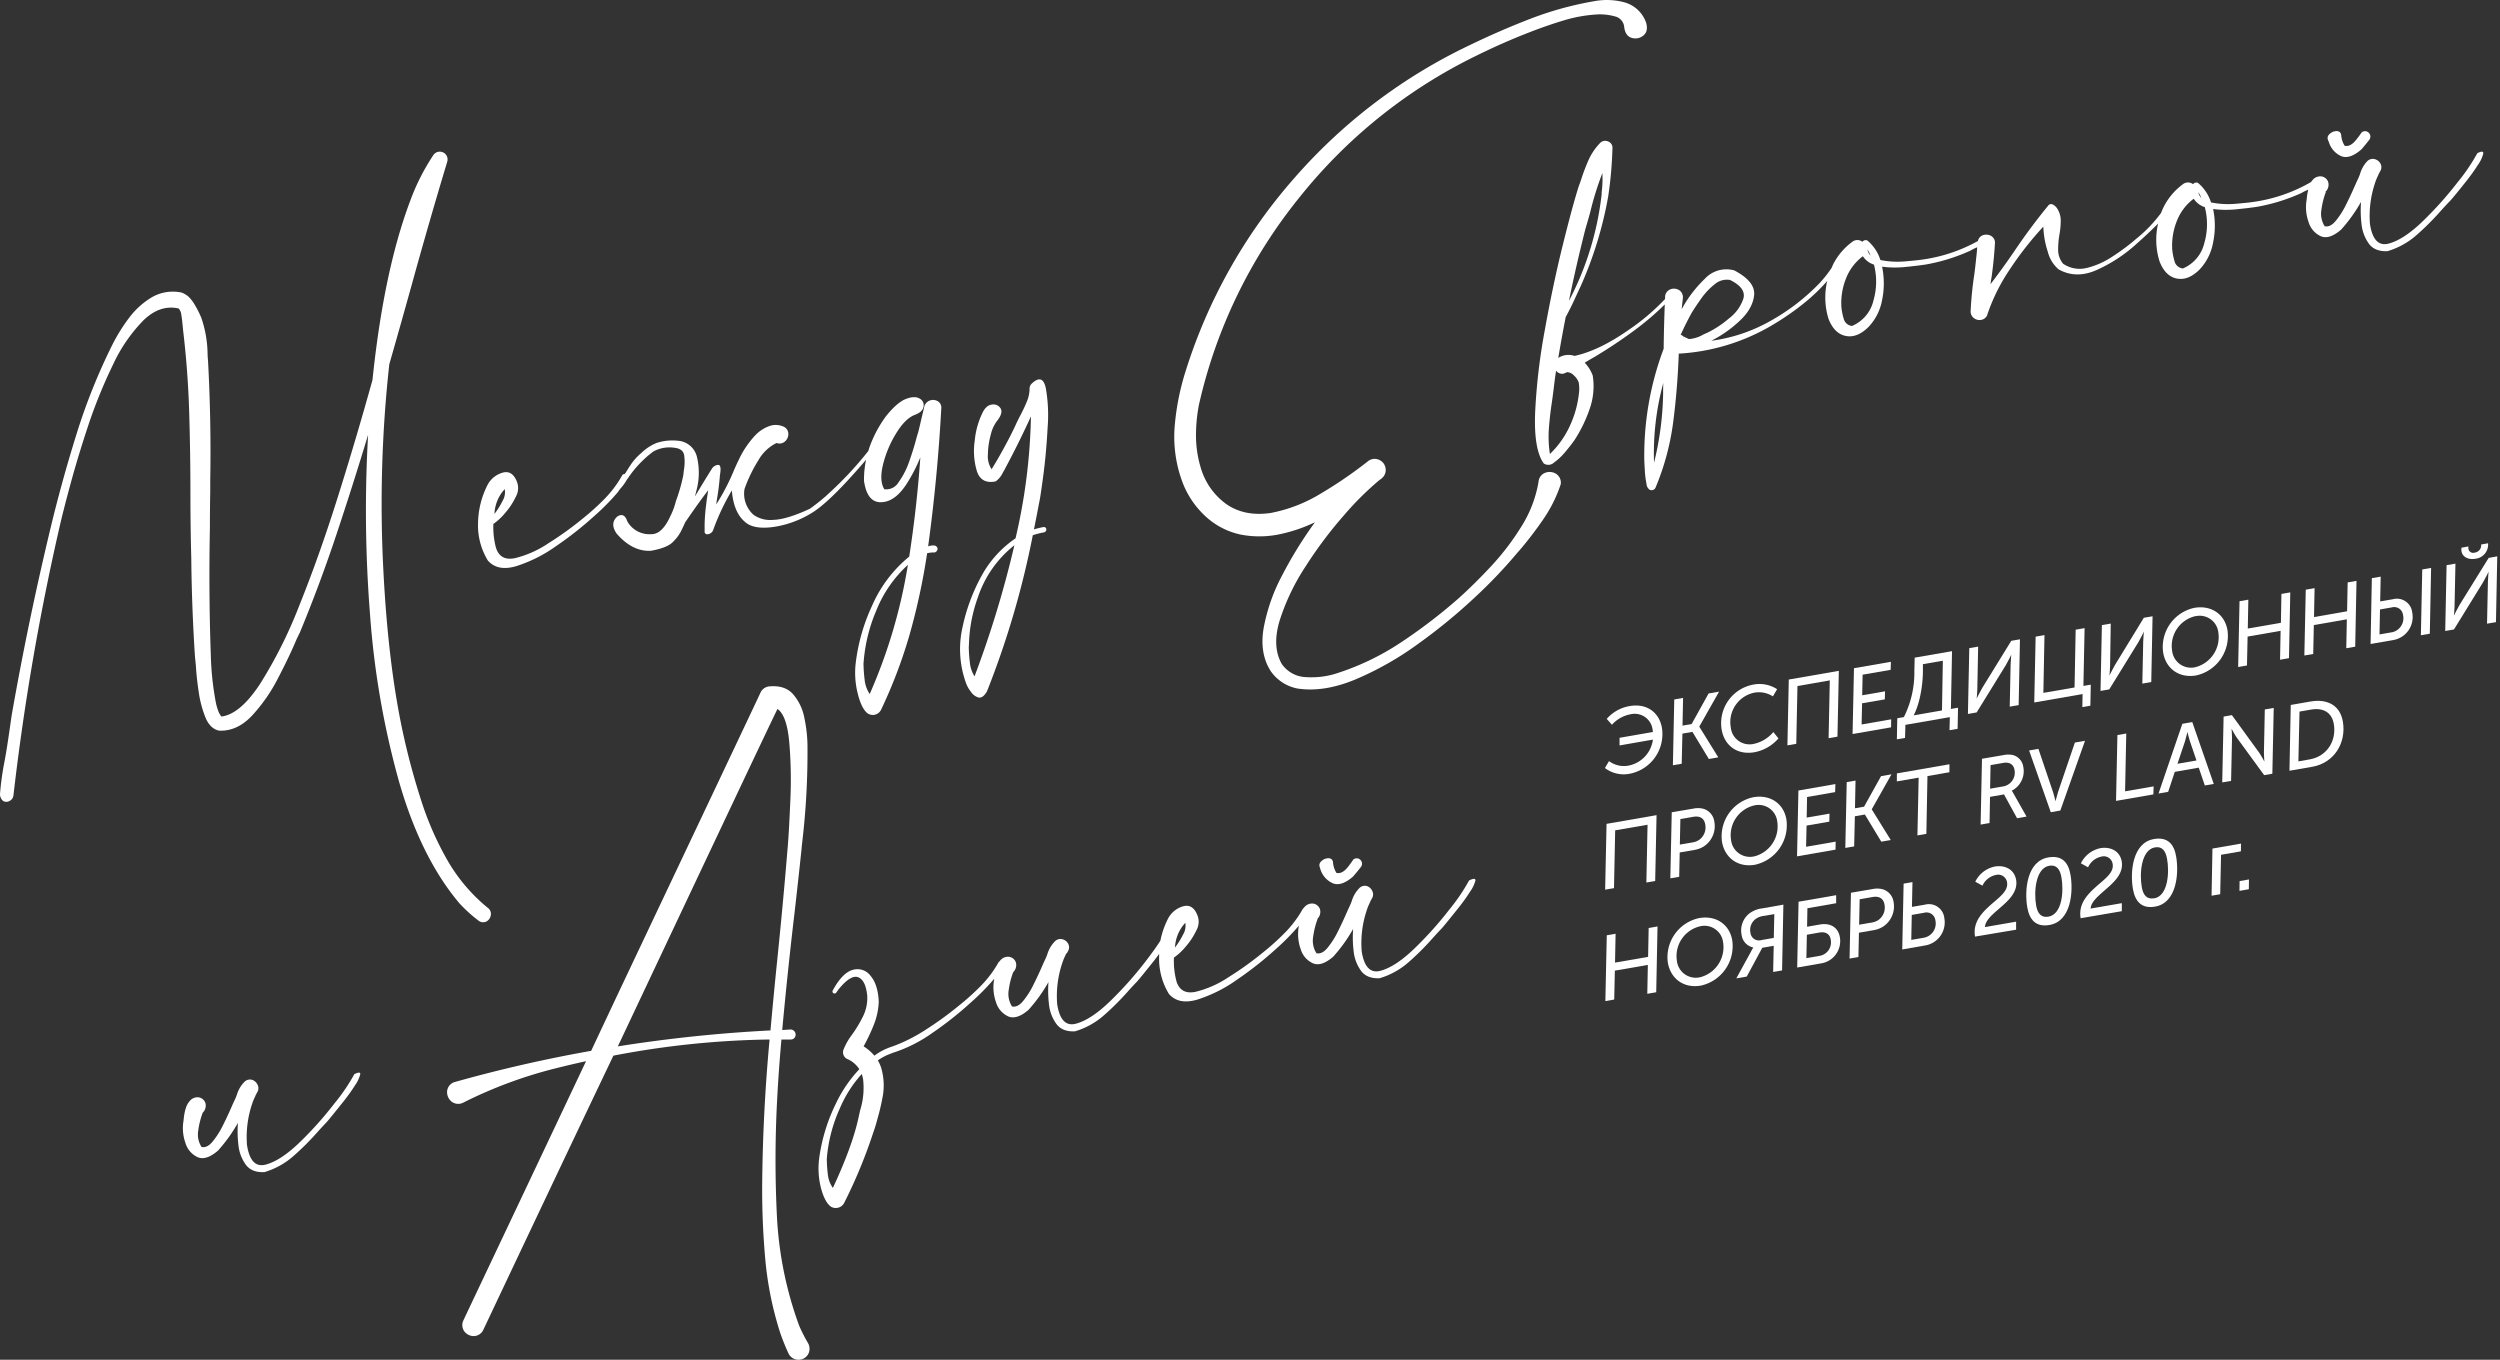 <svg id="Layer_1" data-name="Layer 1" xmlns="http://www.w3.org/2000/svg" width="674.94" height="367.1" viewBox="0 0 674.94 367.1"><rect x="0" y="0" width="674.94" height="367.1" fill="#333333" stroke="none"/><defs><style>.cls-1{fill:#fff;}</style></defs><title>title_intro</title><path class="cls-1" d="M628,51.7a0.71,0.71,0,0,0,0,.1h0A0.1,0.1,0,0,0,628,51.7Z"/><path class="cls-1" d="M623.07,23.21a0.05,0.05,0,0,1,0,.07v0.06A0.17,0.17,0,0,1,623.07,23.21Z"/><path class="cls-1" d="M628.72,38.3a6.08,6.08,0,0,0,3.34,3.85q2.28,0.94,5.45-1.8,1.11-1.28,2.15-2.62a1.44,1.44,0,0,0-.36-2.06,1.37,1.37,0,0,0-1.74.12A25,25,0,0,1,636,37.87q-1.5,1.84-3,1.48a6.23,6.23,0,0,1-.94-3q-0.36-1.39-2.25-.76-1.78.92-1.32,2.17A2.74,2.74,0,0,0,628.72,38.3Z"/><path class="cls-1" d="M668.06,149.2a1.28,1.28,0,0,1-1.64-1,2.75,2.75,0,0,1,0-.67l-1.87.33a3.09,3.09,0,0,0,0,1c0.26,1.51,1.86,2.31,3.71,2a3.86,3.86,0,0,0,3.46-4.19l-1.87.33A2,2,0,0,1,668.06,149.2Z"/><polygon class="cls-1" points="571.65 198.45 571.28 216.22 581.36 214.47 581.43 212.3 573.72 213.64 574.04 198.03 571.65 198.45"/><path class="cls-1" d="M591.86,194.94l-2.68.47-6.43,18.82,2.6-.45,1.79-5.4,6.47-1.13,1.64,4.81,2.41-.42Zm-4,11.26,2-5.94c0.31-1,.69-2.65.69-2.65h0s0.37,1.54.65,2.42l1.8,5.28Z"/><path class="cls-1" d="M611.21,203.06c0,1,.12,2.56.12,2.56h0a26.91,26.91,0,0,0-1.36-2.35l-7.41-10.2-2.24.39-0.37,17.77,2.39-.41,0.25-11.53c0-1-.12-2.56-0.12-2.56h0s0.78,1.47,1.36,2.35l7.44,10.19,2.21-.38,0.37-17.77-2.41.42Z"/><path class="cls-1" d="M623.73,189.4l-5.28.92-0.35,17.76,6.06-1.05c6-1,9.36-6.47,8.35-12.26C631.77,190.51,628.45,188.58,623.73,189.4ZM623.65,205l-3.14.55,0.3-13.44,3.12-.54c3.29-.57,5.6.76,6.14,3.87C630.86,200,628.23,204.16,623.65,205Z"/><path class="cls-1" d="M129.2,248.56a2,2,0,0,0,2.16.2,2.34,2.34,0,0,0,1.14-1.65,2,2,0,0,0-.79-2,46.5,46.5,0,0,1-11-13,83.85,83.85,0,0,1-7-16q-2.71-8.44-4.55-16.61-4.37-19.19-5.71-46.48a344.71,344.71,0,0,1,1.65-54.67q3-10.46,5.93-21,4.72-17.13,9.72-33.7a2.11,2.11,0,0,0-.83-2.34,2.16,2.16,0,0,0-1.57-.33,2.06,2.06,0,0,0-1.36.9,59.13,59.13,0,0,0-6.23,12.3q-7.14,18.94-10.2,48.4-4.44,16-9.42,31.8t-10.3,29A122.85,122.85,0,0,1,70.17,184.7q-5.35,8.11-10.39,8.75a5.2,5.2,0,0,1-.89-1.6,17.45,17.45,0,0,1-.58-2A77.93,77.93,0,0,1,56.92,177q-0.6-16.69-.25-34.57,0-5,.09-9.6,0-1.58,0-3.22,0.28-16.18-.61-32.45-0.09-.83-0.11-1.68a31.12,31.12,0,0,0-1.68-9.65,26.48,26.48,0,0,0-1.93-3.79A9.33,9.33,0,0,0,50.79,80a6.73,6.73,0,0,0-1.7-1A11.35,11.35,0,0,0,41,80.25,21.47,21.47,0,0,0,34.71,86a47.35,47.35,0,0,0-4.47,7.26A161.4,161.4,0,0,0,20.72,117q-3.82,12.21-6.83,24.56Q7.69,167.22,3.12,193.29q-1.32,9.51-2,12.78A76.2,76.2,0,0,0,0,214.39a2.37,2.37,0,0,0,.76,1.78,1.6,1.6,0,0,0,1.66.14,1.92,1.92,0,0,0,1.21-1.57,665.19,665.19,0,0,1,12.48-72.62Q17,138.19,19,130.79t4.85-16a135.16,135.16,0,0,1,6.63-16.28,42.68,42.68,0,0,1,8.22-12q4.49-4.36,9.53-3.23a3,3,0,0,1,.72,1.69q0.21,1.24.33,2.61,0.08,0.84.15,1.55,1.32,11.11,1.65,22.24t0.33,22.28q0,8.54.23,17,0.13,13.32,1,26.68,0.11,1,.25,2.5,0.18,3.12.76,7a29.41,29.41,0,0,0,1.83,6.9q1.25,3,3.64,3.52,4.83,0.25,8.88-4A45.11,45.11,0,0,0,75.11,183q3.09-5.93,5-10.51L81,170.66q5.38-13,9.84-26.39t8.54-26.89a356.45,356.45,0,0,0,.52,48.5,228.24,228.24,0,0,0,7.79,45q5.87,20.53,16.27,32.91A39.26,39.26,0,0,0,129.2,248.56Z"/><path class="cls-1" d="M126.26,147.94l0,0.07a0.05,0.05,0,0,1,.07,0Z"/><path class="cls-1" d="M228.83,129.75q2.72-2.95,5-5.64a25.41,25.41,0,0,0-.57,5.72q0.83,5.8,4.55,5.76t6.84-4.77a44.81,44.81,0,0,0,3.82-7.33q-0.94,13.44-3,26.78a35.26,35.26,0,0,0-10,13.19A51,51,0,0,0,231,179.21a22.78,22.78,0,0,0,.59,8.11q1,4,2.64,5.27a2.49,2.49,0,0,0,3.65-1,133.19,133.19,0,0,0,7.58-19.87,176.48,176.48,0,0,0,4.84-22.36,7.73,7.73,0,0,1,1.9-.21,0.8,0.8,0,0,0,.62-0.29,1.27,1.27,0,0,0,.31-0.66,1,1,0,0,0-.92-0.93,4.39,4.39,0,0,0-1.63.22q2.53-18.57,3.54-37.17a2,2,0,0,0-.85-1.94,2.5,2.5,0,0,0-2.05-.31,2.39,2.39,0,0,0-1.64,1.53q-0.38,1.64-.77,3.23-0.45,2-.91,3.86-0.24.71-.5,1.66-0.69,2.67-1.88,6.09a21.83,21.83,0,0,1-2.94,5.78,3.87,3.87,0,0,1-3.84,1.86q-1.41-2.3-.34-6.68a29.39,29.39,0,0,1,3.52-8.37q2.43-4,5-5,2.16-.8,2.41-2.21a2,2,0,0,0-1.05-2.21q-1.29-.81-3.68.09t-5.43,4.7a32.7,32.7,0,0,0-4.43,8.35c-0.12.34-.21,0.68-0.31,1a95.27,95.27,0,0,1-10.57,11.36l-0.89.82a54.61,54.61,0,0,1-4.32,3.42q-6.22,2.9-9.91,3a7.87,7.87,0,0,1-5.26-1.33,7.62,7.62,0,0,1-2.48-7,38.32,38.32,0,0,1,3.7-7.68,11.43,11.43,0,0,1,4.94-4.74,2.24,2.24,0,0,0,2.34-.47,2.61,2.61,0,0,0,.85-2.09,2.14,2.14,0,0,0-1.36-1.89,5.14,5.14,0,0,0-4.07,0,9.82,9.82,0,0,0-3.42,2.29,25.38,25.38,0,0,0-4.58,6.8q-0.58,1.19-1.1,2.37a60,60,0,0,1-4.94,9.59c0.06-.37.1-0.7,0.13-1a67.54,67.54,0,0,0,.87-6.88q0.52-2.94-.55-2.81a2.2,2.2,0,0,0-1.68,1.14q-1.43,2.25-4.53,7.4,0.19-.64.32-1.27a18.35,18.35,0,0,0,.25-9.38,5.7,5.7,0,0,0-5.26-4.42,13.67,13.67,0,0,0-5.71.63,13,13,0,0,0-4.08,2.71,14.9,14.9,0,0,0-2.8,3.09q-0.67,1-1.38,2.18l-0.31.4a0.89,0.89,0,0,0-.2,0,0.81,0.81,0,0,0-.5.42,29.91,29.91,0,0,1-5,6.56,64.93,64.93,0,0,1-5.72,5.12,87.89,87.89,0,0,1-9.19,6.6,28,28,0,0,1-9,4q-4,.82-5.14-2.87a21.74,21.74,0,0,1-.68-6.37,16.06,16.06,0,0,0,3.21-3,18.71,18.71,0,0,0,2.85-4.35,4.7,4.7,0,0,0,.35-3.91q-1.24-3.3-3.85-2.6a6.63,6.63,0,0,0-4.1,3.26,23.5,23.5,0,0,0-2.6,10.3,18.22,18.22,0,0,0,2.65,10.18q2.64,3,7.66,1.52a38.55,38.55,0,0,0,10.71-5.38,94.94,94.94,0,0,0,10.29-8.09,62.36,62.36,0,0,0,6.49-6.58,8.37,8.37,0,0,1,.84-1.12,13.24,13.24,0,0,0,1.44-2l0-.07,0.29-.35a29.12,29.12,0,0,1,4.17-5,25.11,25.11,0,0,1,2.8-2.37,9,9,0,0,1,5.71-1q2.35,0.26,2.61,2.09a12.47,12.47,0,0,1-.1,4l-0.14,1.3a47.47,47.47,0,0,1-2,7,19.52,19.52,0,0,1-1.57,4.21q-2.24,4.88-5.24,4.73a6.83,6.83,0,0,1-6.3-3.45q-0.87-2.58-2.77-1.28-2,1.86-.12,4.57,4.25,4.9,9.23,4.64,4.65-.81,6.16-2.59a10.68,10.68,0,0,0,2.19-3.11q0.49-1,.93-2,3.72-5.43,6.2-8.65-0.13,1-.31,2.05-0.11.75-.18,1.43a51.38,51.38,0,0,0-.47,5.66q0,1.22,0,2a0.69,0.69,0,0,0,.83.74,1.77,1.77,0,0,0,1.43-1,62.12,62.12,0,0,1,5.09-10.83q0.47,5.86,3.47,8.43,2.32,2.2,7.83,1.43a27.28,27.28,0,0,0,10-3.61Q222.55,136.54,228.83,129.75Zm6,57.65a8.26,8.26,0,0,1-1.4-3.88,39.2,39.2,0,0,1-.3-4.19,0.25,0.25,0,0,1,0-.19,44.07,44.07,0,0,1,3.43-14.27,33.52,33.52,0,0,1,8.55-12.37A142.94,142.94,0,0,1,234.79,187.4Zm-98.56-55.32a4.59,4.59,0,0,1-.6,3.17,21.52,21.52,0,0,1-2.18,3.5A10.51,10.51,0,0,1,136.23,132.08Z"/><path class="cls-1" d="M262.19,186.85a3.59,3.59,0,0,0,2,1.46q1.14,0.26,2.26-1.64a238.25,238.25,0,0,0,12.38-42.17,20.41,20.41,0,0,1,3-.77,0.8,0.8,0,0,0,.49-0.3,0.66,0.66,0,0,0,.15-0.54,0.53,0.53,0,0,0-.23-0.47,0.69,0.69,0,0,0-.54-0.12,19.48,19.48,0,0,0-2.56.63q0.72-3.52,1.38-7.09,0.35-1.46,1.15-7.51t1.16-12.87a42,42,0,0,0-.5-10.74q-0.86-3.91-3.78-1.16a1.87,1.87,0,0,0-.59,1.5,9.23,9.23,0,0,1-.77,3.44q-0.75,1.8-1.66,3.53-0.82,1.54-1.43,2.92-1.37,2.91-3.17,6.19t-3.22,5.53a6.24,6.24,0,0,1-1-4,21.2,21.2,0,0,1,.79-5.38,9.67,9.67,0,0,1,1.87-3.9q1.48-2,.75-3.16a2.24,2.24,0,0,0-2.33-1q-1.61.16-2.62,2.39a21.34,21.34,0,0,0-2,7.26,18.91,18.91,0,0,0,.56,8.3q1.17,3.59,5.09,2.78a6.16,6.16,0,0,0,2-2.53,6.25,6.25,0,0,0,.51-0.88q3.75-7,7-14.13a155.86,155.86,0,0,1-4.16,32.92,29,29,0,0,0-8.69,9.27,50.44,50.44,0,0,0-5.64,14.8,26.82,26.82,0,0,0,1,15.11A8.38,8.38,0,0,0,262.19,186.85Zm-0.6-12.72A40.13,40.13,0,0,1,264,161.28a30,30,0,0,1,9.86-14.08,280.32,280.32,0,0,1-10.76,35.4,8.5,8.5,0,0,1-1.26-3.75,37,37,0,0,1-.29-4.1Q261.57,174.38,261.58,174.13Z"/><path class="cls-1" d="M420.09,127.91a3.33,3.33,0,0,0-2.87-.29,2.81,2.81,0,0,0-1.85,2.44,32.73,32.73,0,0,1-4.46,11.81,68.55,68.55,0,0,1-8.11,10.74q-4.64,5-9.1,9a143.86,143.86,0,0,1-15.74,12A69.42,69.42,0,0,1,360.2,182a22.52,22.52,0,0,1-7.77.8,8.25,8.25,0,0,1-6.42-3.61q-2.65-4.75-.5-11.77a59.28,59.28,0,0,1,7-14.55,113.18,113.18,0,0,1,10.34-13.77,81.91,81.91,0,0,1,9.54-9.48,4.22,4.22,0,0,0,.54-0.4H373v-0.06a2.82,2.82,0,0,0,1.09-1.95,3,3,0,0,0-.58-2.14,3.13,3.13,0,0,0-2-1.16,2.86,2.86,0,0,0-2.2.62,115.7,115.7,0,0,1-12.68,8.69,40.4,40.4,0,0,1-13.63,5.28q-7,1-11.9-2.39a18.42,18.42,0,0,1-7-10.09,29.81,29.81,0,0,1-1.21-8.34,43.75,43.75,0,0,1,.79-8.38,136.66,136.66,0,0,1,26.83-55.62A138.9,138.9,0,0,1,398.66,15q7-3.47,14.36-6.32,4.48-1.75,9.12-3.16a38.65,38.65,0,0,1,9.45-1.64,15,15,0,0,1,4.37.54,3.24,3.24,0,0,1,2.55,3q0.35,2.36,2.07,2.82a3.31,3.31,0,0,0,3.1-.66q1.38-1.12.74-3.43A8.65,8.65,0,0,0,438.56.63,18.38,18.38,0,0,0,430.3.34a90.38,90.38,0,0,0-17,4.68q-8.21,3.16-16.16,7a146.13,146.13,0,0,0-47.77,36.13,144,144,0,0,0-29.33,52.21,67.54,67.54,0,0,0-2.88,14.48,35,35,0,0,0,1.8,14.57,24.09,24.09,0,0,0,6,9.51,20.16,20.16,0,0,0,9.88,5.38,26.56,26.56,0,0,0,10.31,0A41.71,41.71,0,0,0,355,141a111.41,111.41,0,0,0-8.85,14.33,49.06,49.06,0,0,0-5,14.27q-1.15,6.81,1.93,11.61a11.41,11.41,0,0,0,7.24,4.68q7.1,1.07,15.55-2.43a84.7,84.7,0,0,0,16.92-9.58,151.25,151.25,0,0,0,15.52-12.73,132.36,132.36,0,0,0,11.41-12l0.51-.57q3.42-4,6.42-8.39a37.23,37.23,0,0,0,4.72-9.49A2.85,2.85,0,0,0,420.09,127.91Z"/><path class="cls-1" d="M454.58,90.88a0.05,0.05,0,0,1,.07,0l0-.12Z"/><path class="cls-1" d="M662.88,52.58q1.38-1.66,3.12-3.88t3-4.22a8.93,8.93,0,0,0,1.42-3q0.13-1-1.6-.12a51,51,0,0,1-5.31,7.83,98.39,98.39,0,0,1-9.36,10.48q-5.16,5-9.25,6.09t-5.07-5.3a28,28,0,0,1,1.32-10.9,14.79,14.79,0,0,1,1-2.42,0.17,0.17,0,0,1,0-.13l0.15-.21-0.07,0h0.06l0.32-.6a2,2,0,0,0,.07-2,2.44,2.44,0,0,0-1.58-1.24,2.1,2.1,0,0,0-2,.56A8.43,8.43,0,0,0,637.14,47a16.35,16.35,0,0,1-.69,1.63q-0.31.66-.83,1.84-0.91,2.1-2.21,4.72a22.71,22.71,0,0,1-2.81,4.43q-1.5,1.81-3,1.45a6.31,6.31,0,0,1-.87-4.49,21.76,21.76,0,0,1,1.16-4.66,0.73,0.73,0,0,1,0-.1,0.26,0.26,0,0,1-.11,0,2.65,2.65,0,0,0,.77-2.71,2.29,2.29,0,0,0-1.77-1.48,2.7,2.7,0,0,0-2.54,1.11,3.42,3.42,0,0,0-.31.4,42.84,42.84,0,0,1-14.57,5.22q-1.88.33-5.59,0.64a23.5,23.5,0,0,1-6.85-.35,11.23,11.23,0,0,0-3.52-5.27,1.09,1.09,0,0,0-1.33.35,2.21,2.21,0,0,0-2.73,0,17.34,17.34,0,0,0-5.09,5.92q-0.46.92-.82,1.85a37.21,37.21,0,0,1-6.74,7l-0.79.68a60,60,0,0,1-5.68,4.14,21.77,21.77,0,0,1-6.76,3,7.93,7.93,0,0,1-6.47-1.12,5.83,5.83,0,0,1-1.34-3.68,23.54,23.54,0,0,1,.34-4.15,21.87,21.87,0,0,0,.36-3.7,6,6,0,0,0-.91-3.3,3.08,3.08,0,0,0-1.26-1.17,1,1,0,0,0-1.29.41q-4.75,5.8-9,12.11-3.14,4.61-6.5,9,0.13-1,.31-2.05,0.62-4.47.88-8.88a2.12,2.12,0,0,0-1.1-2.14,2.71,2.71,0,0,0-2.32-.08A2.06,2.06,0,0,0,534,65.06a42.84,42.84,0,0,1-13.9,4.85q-1.88.33-5.59,0.64a23.5,23.5,0,0,1-6.85-.35,11.23,11.23,0,0,0-3.52-5.27,1.09,1.09,0,0,0-1.33.35,2.21,2.21,0,0,0-2.73,0A17.33,17.33,0,0,0,495,71.18c-0.19.38-.34,0.75-0.5,1.13a32.65,32.65,0,0,1-3.14,4A56.65,56.65,0,0,1,478,86.63,44.06,44.06,0,0,1,462,92a32.38,32.38,0,0,0,7.57-5.29q3.61-3.32,4-7T468.21,73a7.9,7.9,0,0,0-7.94,2.26A33.22,33.22,0,0,0,454,83.51l0.33-3a2.28,2.28,0,0,0-1.09-2.24,2.66,2.66,0,0,0-2.3-.15,2.26,2.26,0,0,0-1.41,2c0,0.2,0,.4,0,0.6a58.85,58.85,0,0,1-10,8.46q-7.84,5.46-14.44,6.91a5.07,5.07,0,0,0-4.06.34l-0.33.18q0.92-5.5,2-11,1.24-2.28,2.32-4.62l1.56-3.39a3,3,0,0,0,.22-0.46,104.14,104.14,0,0,0,7.38-24.14,106.78,106.78,0,0,0,1.15-13.24A1.82,1.82,0,0,0,434,38.13a1.92,1.92,0,0,0-2.14.61,16,16,0,0,0-3,4.49,51.32,51.32,0,0,0-1.91,5q-0.32,1-.69,1.94-1.69,5.27-4.35,16t-4.86,23a163.46,163.46,0,0,0-2.6,22.22q-0.39,9.95,2.32,13.72a2.2,2.2,0,0,0,2.78-.24,16.33,16.33,0,0,0,3.07-2.9q1.48-1.77,2.31-2.95l0.15-.21a38,38,0,0,0,4.09-8.41,18.38,18.38,0,0,0,.83-9,10,10,0,0,0-2.19-3.5h0.06q1.37-.84,2.64-1.55a133.56,133.56,0,0,0,11.13-7.45,74.36,74.36,0,0,0,7.81-6.71c-0.15,4-.26,8-0.3,11.95a81.93,81.93,0,0,0-5.24,28.8q0,0.36,0,1.09,0.06,1.38.17,3.24a22.35,22.35,0,0,0,.43,3.32,2.12,2.12,0,0,0,.9,1.66,1.24,1.24,0,0,0,.93,0,1.11,1.11,0,0,0,.64-0.66,68.66,68.66,0,0,0,4.76-17.77q1.17-9.15,1.49-18.48v0.06h0.06l0,0.07a55.56,55.56,0,0,0,24.17-7.11,71.49,71.49,0,0,0,10.18-7,49.1,49.1,0,0,0,5.66-5.5A19.62,19.62,0,0,0,493.63,86q1.56,4.09,4.7,4.7t6.23-2.54A14.25,14.25,0,0,0,508.12,81a22.18,22.18,0,0,0,0-9,26.91,26.91,0,0,0,6.14.09q3.16-.31,5.47-0.65l0.59-.1A49.87,49.87,0,0,0,532,67.65a10.55,10.55,0,0,1,1.22-.64c0.2-.08.39-0.17,0.58-0.26-0.07,1.07-.17,2.13-0.31,3.19V70q-0.2,2-.46,4a93.49,93.49,0,0,0-1,9.94,2.2,2.2,0,0,0,.81,1.89,2.49,2.49,0,0,0,1.91.55,2.2,2.2,0,0,0,1.68-1.14,50.4,50.4,0,0,1,6.16-12.5,89.2,89.2,0,0,1,9.06-11.55,24.25,24.25,0,0,0,1.21,6.79,9.22,9.22,0,0,0,2.91,4.74q4.7,2.64,10.25.19A40.73,40.73,0,0,0,576.63,66q3.47-3.07,6-5.64A19.63,19.63,0,0,0,583,70.5q1.56,4.09,4.7,4.7t6.23-2.54a14.26,14.26,0,0,0,3.56-7.23,22.18,22.18,0,0,0,0-9,26.91,26.91,0,0,0,6.14.09q3.16-.31,5.47-0.65l0.59-.1a49.87,49.87,0,0,0,11.67-3.67,10.58,10.58,0,0,1,1.22-.64c0.21-.08.4-0.18,0.59-0.27a16.84,16.84,0,0,0-.42,2.66,11.84,11.84,0,0,0,.51,6.09,6.08,6.08,0,0,0,3.34,3.85q2.28,0.94,5.45-1.8a42,42,0,0,0,5.37-7.48,31.27,31.27,0,0,0,.14,6,10.85,10.85,0,0,0,2,5.3q1.59,2.15,5,2a20.73,20.73,0,0,0,7.8-4.3,70.73,70.73,0,0,0,6.46-6.43q1.22-1.36,2.4-2.6Q661.5,54.25,662.88,52.58ZM428.05,61.72q0.65-2.17,1.25-4.34a82.86,82.86,0,0,1,3.3-10.64,28.32,28.32,0,0,1-.19,5.19c0,0.37,0,.71-0.06,1a81.41,81.41,0,0,1-8.78,28.32Q425.56,71.49,428.05,61.72Zm-1.78,44.51a28,28,0,0,1-2.47,8.8,24.93,24.93,0,0,1-5.36,7.54,30.38,30.38,0,0,1-.28-6.83q0.25-3.47.79-7,0.36-2.49.65-5,0.22-1.86.51-3.67a2,2,0,0,0,2,.81l1-.41,0.07,0a2.79,2.79,0,0,1,1.76.91,4.91,4.91,0,0,1,1.25,1.78A9.4,9.4,0,0,1,426.27,106.22Zm22.74-.31a83.14,83.14,0,0,1-2.46,19,72.22,72.22,0,0,1,2.5-21.53Q449,104.63,449,105.91Zm10.65-15.49A9.18,9.18,0,0,1,456,91.54q-0.72-.3-1.32-0.62l-0.09.2a0.2,0.2,0,0,1,0-.25,2,2,0,0,1-.48-0.34,1.53,1.53,0,0,0-.38-0.11q1.4-3.09,3-6,1-1.63,2.6-3.88a18.28,18.28,0,0,1,3.61-3.81,5,5,0,0,1,4.14-1.14q4.37,2.15,3.6,5A11.09,11.09,0,0,1,466.74,86a27.6,27.6,0,0,1-5.9,3.88A11.67,11.67,0,0,0,459.66,90.42ZM505,69a3,3,0,0,1-.83-1.61A8.72,8.72,0,0,1,505,69Zm0.76,12.24A9.88,9.88,0,0,1,500,88a2.6,2.6,0,0,1-2.26-2,16.57,16.57,0,0,1-.64-3.52,2,2,0,0,0,0-.48,17.82,17.82,0,0,1,1.4-7.12,13.69,13.69,0,0,1,4.43-5.71,5.52,5.52,0,0,0,3,2.27A18.29,18.29,0,0,1,505.75,81.25Zm88.57-27.76a3,3,0,0,1-.83-1.61A8.71,8.71,0,0,1,594.32,53.49Zm0.76,12.24a9.88,9.88,0,0,1-5.77,6.76,2.6,2.6,0,0,1-2.26-2,16.56,16.56,0,0,1-.64-3.52,2,2,0,0,0,0-.48,17.82,17.82,0,0,1,1.4-7.12,13.7,13.7,0,0,1,4.43-5.71,5.52,5.52,0,0,0,3,2.27A18.29,18.29,0,0,1,595.08,65.73Z"/><path class="cls-1" d="M95.66,290a50.91,50.91,0,0,1-5.31,7.83A98.45,98.45,0,0,1,81,308.32q-5.16,5-9.25,6.09t-5.07-5.3A28,28,0,0,1,68,298.22a14.89,14.89,0,0,1,1-2.42,0.17,0.17,0,0,1,0-.13l0.15-.21-0.07,0h0.06l0.32-.6a2,2,0,0,0,.07-2A2.44,2.44,0,0,0,68,291.51a2.1,2.1,0,0,0-2,.56,8.42,8.42,0,0,0-2.06,3.51,16.34,16.34,0,0,1-.69,1.63q-0.31.66-.83,1.84-0.91,2.1-2.21,4.72a22.71,22.71,0,0,1-2.81,4.43q-1.5,1.81-3,1.45a6.31,6.31,0,0,1-.87-4.49,21.8,21.8,0,0,1,1.16-4.66,0.67,0.67,0,0,1,.09-0.2,0.1,0.1,0,0,1,0,.1,0.26,0.26,0,0,1-.11.05,2.65,2.65,0,0,0,.77-2.71,2.29,2.29,0,0,0-1.77-1.48,2.7,2.7,0,0,0-2.54,1.11q-1.25,1.37-1.57,5.12a11.84,11.84,0,0,0,.51,6.09,6.08,6.08,0,0,0,3.34,3.85q2.28,0.94,5.45-1.8a42,42,0,0,0,5.37-7.48,31.3,31.3,0,0,0,.14,6,10.86,10.86,0,0,0,2,5.3q1.59,2.15,5,2a20.73,20.73,0,0,0,7.8-4.3,70.79,70.79,0,0,0,6.46-6.43q1.22-1.36,2.4-2.6,0.31-.3,1.69-2t3.12-3.88q1.74-2.21,3-4.22a8.9,8.9,0,0,0,1.42-3Q97.39,289.16,95.66,290Z"/><path class="cls-1" d="M215.73,357.84a100.35,100.35,0,0,1-6-29.9,306.88,306.88,0,0,1,.06-30.72q0.43-8.32,1.18-16.58,1.21,0,2.48,0a1.27,1.27,0,0,0,1.21-.7,1.39,1.39,0,0,0-1.26-2l-2.22.14q1.47-16,3.36-31.93,0.94-8.22,1.81-16.44,0.08-.92.17-1.79A207.91,207.91,0,0,0,218,201.08a38.63,38.63,0,0,0-.84-7.25,13.55,13.55,0,0,0-3.05-6.41q-2.26-2.55-6.61-2.09a2.94,2.94,0,0,0-2.15,1.59q-0.48,1.06-10.66,22.56l-24.33,51.37q-5.41,11.43-10.76,22.85-18.53,3.28-36.68,8.38a2.87,2.87,0,0,0-2.21,2.48,3.3,3.3,0,0,0,1.15,2.8,2.94,2.94,0,0,0,3.29.28,120.8,120.8,0,0,1,25.07-9.27q4-1,8-1.88-13.52,28.6-23.1,48.82t-10,21.13a2.92,2.92,0,0,0,.29,3.07,3.18,3.18,0,0,0,2.54,1.2,2.88,2.88,0,0,0,2.53-1.68q10.33-21.86,18.29-38.65T165.6,285a238.33,238.33,0,0,1,42.17-4.36q-1.82,19.53-2,39.16-0.07,10.07.84,20.19a92.11,92.11,0,0,0,4,19.77,60,60,0,0,0,2.25,5.61,3,3,0,0,0,4.23,1.33,2.93,2.93,0,0,0,1.38-1.82,3.13,3.13,0,0,0-.34-2.31A41.49,41.49,0,0,1,215.73,357.84ZM166.8,282.5q16.57-35.13,29.16-61.76T209.9,191.4q2.54,1.74,3.19,9.09a119.72,119.72,0,0,1,.29,15.47q-0.35,8.12-.67,12.18-0.05.74-.1,1.17-1.21,14.7-2.72,29.33-1,9.75-1.88,19.55A388.25,388.25,0,0,0,166.8,282.5Z"/><path class="cls-1" d="M350.79,219.6v0.06a0.18,0.18,0,0,1,0-.13A0.05,0.05,0,0,1,350.79,219.6Z"/><path class="cls-1" d="M359.83,238.46q2.28,0.94,5.45-1.8,1.11-1.28,2.15-2.62a1.44,1.44,0,0,0-.36-2.06,1.37,1.37,0,0,0-1.74.12,25.15,25.15,0,0,1-1.52,2.08q-1.5,1.84-3,1.48a6.22,6.22,0,0,1-.94-3q-0.36-1.39-2.25-.76-1.78.92-1.32,2.17a2.74,2.74,0,0,0,.15.52A6.08,6.08,0,0,0,359.83,238.46Z"/><path class="cls-1" d="M396.62,237.7a51,51,0,0,1-5.31,7.83A98.4,98.4,0,0,1,381.94,256q-5.16,5-9.25,6.09t-5.07-5.3a28,28,0,0,1,1.32-10.9,14.81,14.81,0,0,1,1-2.42,0.17,0.17,0,0,1,0-.13l0.15-.21-0.07,0h0.06l0.32-.6a2,2,0,0,0,.07-2A2.45,2.45,0,0,0,369,239.2a2.1,2.1,0,0,0-2,.56,8.42,8.42,0,0,0-2.06,3.51,16.23,16.23,0,0,1-.69,1.63q-0.31.66-.83,1.84-0.91,2.1-2.21,4.72a22.71,22.71,0,0,1-2.81,4.43q-1.5,1.81-3,1.45a6.31,6.31,0,0,1-.87-4.49,21.77,21.77,0,0,1,1.16-4.66,0.71,0.71,0,0,1,0-.1,0.27,0.27,0,0,1-.11.05,2.65,2.65,0,0,0,.77-2.71,2.29,2.29,0,0,0-1.77-1.48,2.7,2.7,0,0,0-2.54,1.11l-0.1.12a0.86,0.86,0,0,0-.28.31,29.88,29.88,0,0,1-5,6.56,64.74,64.74,0,0,1-5.72,5.12,87.79,87.79,0,0,1-9.19,6.6,28,28,0,0,1-9,4q-4,.82-5.14-2.87a21.74,21.74,0,0,1-.68-6.37,16,16,0,0,0,3.21-3,18.7,18.7,0,0,0,2.85-4.35,4.7,4.7,0,0,0,.35-3.91q-1.24-3.3-3.85-2.61a6.64,6.64,0,0,0-4.1,3.26,23,23,0,0,0-2.12,6.05c-0.95,1.5-2.34,3.44-4.18,5.83a98.44,98.44,0,0,1-9.36,10.48q-5.16,5-9.25,6.09t-5.07-5.3a28,28,0,0,1,1.32-10.9,14.89,14.89,0,0,1,1-2.42,0.17,0.17,0,0,1,0-.13l0.15-.21-0.07,0H288l0.32-.6a2,2,0,0,0,.07-2,2.44,2.44,0,0,0-1.58-1.24,2.1,2.1,0,0,0-2,.56,8.42,8.42,0,0,0-2.06,3.51,16.34,16.34,0,0,1-.69,1.63q-0.31.66-.83,1.84-0.91,2.1-2.21,4.72a22.71,22.71,0,0,1-2.81,4.43q-1.5,1.81-3,1.45a6.31,6.31,0,0,1-.87-4.49,21.8,21.8,0,0,1,1.16-4.66,0.67,0.67,0,0,1,.09-0.2,0.1,0.1,0,0,1,0,.1,0.26,0.26,0,0,1-.11.05,2.65,2.65,0,0,0,.77-2.71,2.29,2.29,0,0,0-1.77-1.48,2.7,2.7,0,0,0-2.54,1.11l-0.12.15a0.77,0.77,0,0,0-.27.28,29.87,29.87,0,0,1-5,6.56,64.84,64.84,0,0,1-5.72,5.12,92.57,92.57,0,0,1-9.16,6.62,43.85,43.85,0,0,1-8.76,4.37,15.9,15.9,0,0,0-4.84,2.48,12.85,12.85,0,0,0-2.92-2.52,49.5,49.5,0,0,0,2.77-5.85,18.53,18.53,0,0,0,1.32-6.2q-0.2-4.63-2.22-7a4.37,4.37,0,0,0-4.82-1.59q-2.8.79-5.37,5.54a0.53,0.53,0,0,0,0,.58,0.55,0.55,0,0,0,.47.25,0.57,0.57,0,0,0,.5-0.27,12.53,12.53,0,0,1,1.24-1.61q3-3.37,4.85-2.42t2.24,4.88a11.14,11.14,0,0,1-1.17,5.66,34.4,34.4,0,0,1-2.94,4.88,17.16,17.16,0,0,0-2.28,4,2,2,0,0,0,1.19,2.64,7.39,7.39,0,0,1,3.07,2.68,35.87,35.87,0,0,0-6.33,9.28,47.93,47.93,0,0,0-4.54,15,21.41,21.41,0,0,0,.51,7.79q1,3.76,2.63,5a2.55,2.55,0,0,0,3.65-1,135,135,0,0,0,7.81-18.88q0.62-1.68,1.16-3.78,0.8-2.75,1.3-5.44l0.16-.82a16.87,16.87,0,0,0-.48-7.62,10.78,10.78,0,0,0-.88-1.91,14.87,14.87,0,0,1,2.65-1.49l1.36-.54a38.55,38.55,0,0,0,10.71-5.38A95,95,0,0,0,262,270.74a63.93,63.93,0,0,0,6.39-6.46c0,0.07,0,.13,0,0.2a11.84,11.84,0,0,0,.51,6.09,6.08,6.08,0,0,0,3.34,3.85q2.28,0.94,5.45-1.8a42,42,0,0,0,5.37-7.48,31.3,31.3,0,0,0,.14,6,10.86,10.86,0,0,0,2,5.3q1.59,2.15,5,2a20.73,20.73,0,0,0,7.8-4.3,70.79,70.79,0,0,0,6.46-6.43q1.22-1.36,2.4-2.6,0.31-.3,1.69-2t3.12-3.88c0.45-.58.87-1.14,1.27-1.69,0,0.21,0,.42,0,0.63a18.22,18.22,0,0,0,2.65,10.18q2.64,3,7.66,1.52a38.54,38.54,0,0,0,10.71-5.38,95,95,0,0,0,10.29-8.09,63.9,63.9,0,0,0,6.39-6.46c0,0.07,0,.13,0,0.2a11.84,11.84,0,0,0,.51,6.09,6.08,6.08,0,0,0,3.34,3.85q2.28,0.94,5.45-1.8a42,42,0,0,0,5.37-7.48,31.26,31.26,0,0,0,.14,6,10.85,10.85,0,0,0,2,5.3q1.59,2.15,5,2a20.73,20.73,0,0,0,7.8-4.3,70.73,70.73,0,0,0,6.46-6.43q1.22-1.36,2.4-2.6,0.31-.3,1.69-2t3.12-3.88q1.74-2.21,3-4.22a8.92,8.92,0,0,0,1.42-3Q398.35,236.86,396.62,237.7ZM320,249.14a4.59,4.59,0,0,1-.6,3.17,21.49,21.49,0,0,1-2.18,3.5A10.51,10.51,0,0,1,320,249.14ZM232.2,299.81l-0.44,2q-1.65,7.62-6.9,18.9a7.64,7.64,0,0,1-1.37-3.7,36.68,36.68,0,0,1-.27-4,0.24,0.24,0,0,1,0-.19,40.48,40.48,0,0,1,3.52-13.59,33,33,0,0,1,5.91-9.27,9.08,9.08,0,0,1,.37,1.45A20.31,20.31,0,0,1,232.2,299.81Z"/><path class="cls-1" d="M355.79,248a0.71,0.71,0,0,0,0,.1h0A0.1,0.1,0,0,0,355.79,248Z"/><path class="cls-1" d="M440,190.62a10.51,10.51,0,0,0-6.22,3.46l1.4,1.59a8.92,8.92,0,0,1,5-2.83,4.88,4.88,0,0,1,6,4.29,3,3,0,0,1,.06.49l-9,1.57,0,2.06,9-1.57a8.2,8.2,0,0,1-6.5,7,6.75,6.75,0,0,1-5.35-1.2l-1.1,1.87a8.4,8.4,0,0,0,6.76,1.53,10.91,10.91,0,0,0,8.64-12.33C448,192.43,444.69,189.81,440,190.62Z"/><polygon class="cls-1" points="452.01 188.84 451.64 206.6 454.02 206.19 454.21 198.06 456.91 197.59 461.35 204.91 463.9 204.47 458.78 196.21 458.77 196.16 464.11 186.73 461.28 187.22 456.7 195.47 454.24 195.9 454.39 188.42 452.01 188.84"/><path class="cls-1" d="M473.64,187a7,7,0,0,1,5,1l1.14-1.93a8.73,8.73,0,0,0-6.6-1.21,10.6,10.6,0,0,0-8.38,12.09c0.75,4.33,4.17,6.95,8.89,6.13a11.35,11.35,0,0,0,6.45-3.73l-1.38-1.72a9.46,9.46,0,0,1-5.33,3.21,5.08,5.08,0,0,1-6.16-4.45A8.11,8.11,0,0,1,473.64,187Z"/><polygon class="cls-1" points="494 183.69 493.68 199.29 496.07 198.88 496.44 181.11 482.93 183.46 482.56 201.23 484.95 200.81 485.27 185.21 494 183.69"/><polygon class="cls-1" points="510.43 180.84 510.5 178.67 500.53 180.4 500.15 198.17 510.55 196.36 510.57 194.2 502.59 195.59 502.72 189.87 508.86 188.81 508.91 186.64 502.75 187.71 502.86 182.15 510.43 180.84"/><path class="cls-1" d="M527,175.8l-10.08,1.75-0.09,3.65A26.79,26.79,0,0,1,514,193.6l-1.78.31-0.11,5.69,2.21-.38,0.09-3.53,12-2.08-0.09,3.53,2.19-.38,0.11-5.69-1.92.33Zm-2.71,16-7.64,1.33c1.8-3.5,2.52-8.71,2.49-12.19l0-1.63,5.38-.93Z"/><path class="cls-1" d="M534.05,174.57l-2.39.41-0.37,17.77,2.36-.41,7.88-12.78c0.62-1.06,1.47-2.81,1.47-2.81h0s-0.15,1.58-.18,2.56l-0.24,11.47,2.41-.42,0.35-17.76L543,173l-7.84,12.72c-0.61,1.08-1.51,2.87-1.51,2.87h0s0.18-1.59.18-2.56Z"/><polygon class="cls-1" points="549.57 171.88 549.2 189.65 562.25 187.38 562.18 190.9 564.35 190.52 564.46 184.84 562.47 185.18 562.79 169.58 560.38 170 560.08 185.6 551.66 187.06 551.96 171.46 549.57 171.88"/><path class="cls-1" d="M569.85,168.35l-2.39.41-0.37,17.77,2.36-.41,7.88-12.78c0.62-1.06,1.47-2.81,1.47-2.81h0s-0.15,1.58-.18,2.56l-0.24,11.47,2.41-.42,0.35-17.76-2.36.41L571,179.51c-0.61,1.08-1.51,2.87-1.51,2.87h0s0.18-1.59.18-2.56Z"/><path class="cls-1" d="M592.93,182.35a10.92,10.92,0,0,0,8.43-12.25c-0.74-4.26-4.34-6.77-8.91-6A10.79,10.79,0,0,0,584,176.18C584.74,180.53,588.33,183.15,592.93,182.35Zm-0.13-16a5.06,5.06,0,0,1,6.09,4.33,8.37,8.37,0,0,1-6.35,9.48,5.12,5.12,0,0,1-6.12-4.48A8.25,8.25,0,0,1,592.8,166.32Z"/><polygon class="cls-1" points="615.93 160.34 615.79 168.14 606.85 169.69 607 161.9 604.62 162.31 604.25 180.08 606.63 179.66 606.8 171.86 615.71 170.31 615.56 178.11 617.97 177.69 618.32 159.93 615.93 160.34"/><polygon class="cls-1" points="633.66 165.03 624.73 166.59 624.88 158.79 622.5 159.2 622.12 176.97 624.51 176.56 624.68 168.75 633.59 167.2 633.44 175 635.85 174.59 636.2 156.82 633.81 157.24 633.66 165.03"/><polygon class="cls-1" points="653.58 171.5 655.99 171.08 656.34 153.32 653.95 153.74 653.58 171.5"/><path class="cls-1" d="M646,161.78l-3.41.59,0.14-6.69-2.39.41L640,173.86l6.16-1.07a6.3,6.3,0,0,0,5.09-7.38A4.17,4.17,0,0,0,646,161.78Zm-0.33,8.93-3.26.57,0.13-6.74,3.21-.56a2.39,2.39,0,0,1,3,2A3.89,3.89,0,0,1,645.7,170.72Z"/><path class="cls-1" d="M671.88,150.62L664,163.34c-0.61,1.08-1.51,2.87-1.51,2.87h0s0.18-1.59.18-2.56l0.24-11.48-2.39.41-0.37,17.77,2.36-.41,7.88-12.78c0.62-1.06,1.47-2.81,1.47-2.81h0s-0.15,1.58-.18,2.56l-0.24,11.47,2.41-.42,0.35-17.76Z"/><polygon class="cls-1" points="446.86 237.84 447.23 220.07 433.73 222.42 433.35 240.19 435.74 239.78 436.06 224.17 444.8 222.66 444.48 238.26 446.86 237.84"/><path class="cls-1" d="M450.95,237.13l2.39-.41,0.14-6.57,4.16-.72a6.85,6.85,0,0,0,2.47-1,6.54,6.54,0,0,0,2.72-6.59,4.18,4.18,0,0,0-2.83-3.45,5.77,5.77,0,0,0-2.8-.09l-5.87,1Zm2.71-16,3.5-.61c1.78-.31,2.93.42,3.2,2a4.13,4.13,0,0,1-1.58,4.19,4.26,4.26,0,0,1-1.78.71l-3.48.6Z"/><path class="cls-1" d="M473.36,215.23a10.79,10.79,0,0,0-8.46,12.05c0.76,4.36,4.35,7,8.95,6.17a10.92,10.92,0,0,0,8.43-12.25C481.54,216.95,477.94,214.44,473.36,215.23Zm0.1,16a5.12,5.12,0,0,1-6.12-4.48,8.25,8.25,0,0,1,6.38-9.33,5.06,5.06,0,0,1,6.09,4.33A8.37,8.37,0,0,1,473.46,231.24Z"/><polygon class="cls-1" points="495.58 227.22 487.6 228.61 487.73 222.89 493.87 221.82 493.92 219.66 487.76 220.73 487.87 215.17 495.44 213.85 495.51 211.68 485.53 213.42 485.16 231.19 495.55 229.38 495.58 227.22"/><polygon class="cls-1" points="498.19 228.92 500.58 228.51 500.77 220.37 503.47 219.9 507.9 227.23 510.46 226.79 505.34 218.53 505.33 218.48 510.66 209.05 507.84 209.54 503.25 217.79 500.8 218.21 500.95 210.74 498.57 211.15 498.19 228.92"/><polygon class="cls-1" points="512.1 210.96 517.99 209.94 517.66 225.54 520.07 225.12 520.37 209.52 526.29 208.49 526.31 206.33 512.12 208.8 512.1 210.96"/><path class="cls-1" d="M543.57,214.19a5.66,5.66,0,0,0-.45-0.72v0a5.91,5.91,0,0,0,3.13-6.39,3.86,3.86,0,0,0-2.79-3.23,6.08,6.08,0,0,0-2.53,0l-5.84,1-0.37,17.77,2.41-.42,0.13-7.07,3.77-.66,3.53,6.43,2.56-.44Zm-2.91-1.85-3.38.59,0.12-6.37,3.46-.6c1.61-.28,2.72.38,3,1.84A3.78,3.78,0,0,1,540.67,212.34Z"/><path class="cls-1" d="M553.66,219.28l2.58-.45L562.9,200l-2.73.47-4.53,13.3c-0.3,1-.71,2.55-0.71,2.55h0s-0.32-1.42-.61-2.33l-4-11.82-2.51.44Z"/><polygon class="cls-1" points="444.95 258.33 436.02 259.88 436.17 252.09 433.79 252.5 433.41 270.27 435.8 269.85 435.97 262.05 444.88 260.5 444.73 268.3 447.14 267.88 447.49 250.12 445.1 250.53 444.95 258.33"/><path class="cls-1" d="M458.74,247.86a10.79,10.79,0,0,0-8.46,12.05c0.76,4.36,4.35,7,8.95,6.17a10.92,10.92,0,0,0,8.43-12.25C466.91,249.58,463.31,247.07,458.74,247.86Zm0.1,16a5.12,5.12,0,0,1-6.12-4.48,8.25,8.25,0,0,1,6.38-9.33,5.06,5.06,0,0,1,6.09,4.33A8.37,8.37,0,0,1,458.84,263.87Z"/><path class="cls-1" d="M472.25,246.64a5.85,5.85,0,0,0-2.06,5.75,4,4,0,0,0,3.15,3.41l0,0.05a6.32,6.32,0,0,0-.58,1l-4,7.29,2.82-.49,4.19-7.77,3.09-.54-0.15,7.07,2.41-.42,0.35-17.76-5.65,1A7.25,7.25,0,0,0,472.25,246.64Zm6.77,0.15-0.14,6.42-3.31.58a2.32,2.32,0,0,1-3-2,3.68,3.68,0,0,1,1.37-3.65,4.62,4.62,0,0,1,2.33-.88Z"/><path class="cls-1" d="M491.35,249.59l-3.48.61,0.09-5,7.76-1.35,0-2.17-10.15,1.76-0.37,17.77,6.52-1.13a6.1,6.1,0,0,0,5-7.06C496.27,250.34,494.12,249.11,491.35,249.59Zm-0.16,8.48-3.51.61,0.13-6.32,3.43-.6c1.66-.29,2.79.44,3,1.88A3.69,3.69,0,0,1,491.19,258.07Z"/><path class="cls-1" d="M508.38,240.11a5.78,5.78,0,0,0-2.8-.09l-5.87,1-0.37,17.77,2.39-.41,0.14-6.57,4.16-.72a6.85,6.85,0,0,0,2.47-1,6.54,6.54,0,0,0,2.72-6.59A4.18,4.18,0,0,0,508.38,240.11Zm-1.2,8.23a4.26,4.26,0,0,1-1.78.71l-3.48.6,0.14-6.87,3.5-.61c1.78-.31,2.93.42,3.2,2A4.13,4.13,0,0,1,507.18,248.34Z"/><path class="cls-1" d="M519.71,244.23l-3.53.61,0.14-6.69-2.39.41-0.37,17.77,6.25-1.09a6.32,6.32,0,0,0,5.11-7.38A4.18,4.18,0,0,0,519.71,244.23Zm-0.35,8.94-3.36.58,0.13-6.74,3.31-.58a2.41,2.41,0,0,1,3.06,2A3.91,3.91,0,0,1,519.36,253.17Z"/><path class="cls-1" d="M539.49,245.51c2.51-2.17,5.4-4.57,4.81-8-0.49-2.8-3-4-5.69-3.58a7.57,7.57,0,0,0-5.33,4.11l1.94,1.07a5.1,5.1,0,0,1,3.56-2.88,2.42,2.42,0,0,1,3.07,1.95c0.38,2.19-1.7,3.78-4,5.75-2.61,2.31-5.3,4.86-4.64,8.93L544.3,251l0-2.17-8.42,1.46C536,248.58,537.62,247.14,539.49,245.51Z"/><path class="cls-1" d="M553,231.48c-5.87,1-6.45,9-5.69,13.45,0.58,3.36,2.32,5.44,6,4.79,5.87-1,6.45-9,5.69-13.45C558.45,232.91,556.76,230.83,553,231.48Zm0,16c-2,.34-2.92-0.95-3.29-3-0.66-3.77-.15-10.1,3.55-10.75,2-.34,2.9,1,3.27,3.09C557.17,240.23,556.88,246.83,553,247.49Z"/><path class="cls-1" d="M568,240.55c2.51-2.17,5.4-4.57,4.81-8-0.49-2.8-3-4-5.69-3.58a7.57,7.57,0,0,0-5.33,4.11l1.94,1.07a5.1,5.1,0,0,1,3.56-2.88,2.42,2.42,0,0,1,3.07,1.95c0.38,2.19-1.7,3.78-4,5.75-2.61,2.31-5.3,4.86-4.64,8.93L572.84,246l0-2.17-8.42,1.46C564.52,243.62,566.15,242.18,568,240.55Z"/><path class="cls-1" d="M581.52,226.52c-5.87,1-6.45,9-5.69,13.45,0.58,3.36,2.32,5.44,6,4.79,5.87-1,6.45-9,5.69-13.45C587,228,585.29,225.87,581.52,226.52Zm0,16c-2,.34-2.92-0.95-3.29-3-0.66-3.77-.15-10.1,3.55-10.75,2-.34,2.9,1,3.27,3.09C585.7,235.27,585.42,241.87,581.57,242.54Z"/><polygon class="cls-1" points="605.03 227.75 597.31 229.09 597.07 241.82 599.4 241.42 599.63 230.77 604.99 229.84 605.03 227.75"/><polygon class="cls-1" points="604.6 240.51 607.13 240.07 607.17 237.43 604.64 237.87 604.6 240.51"/></svg>